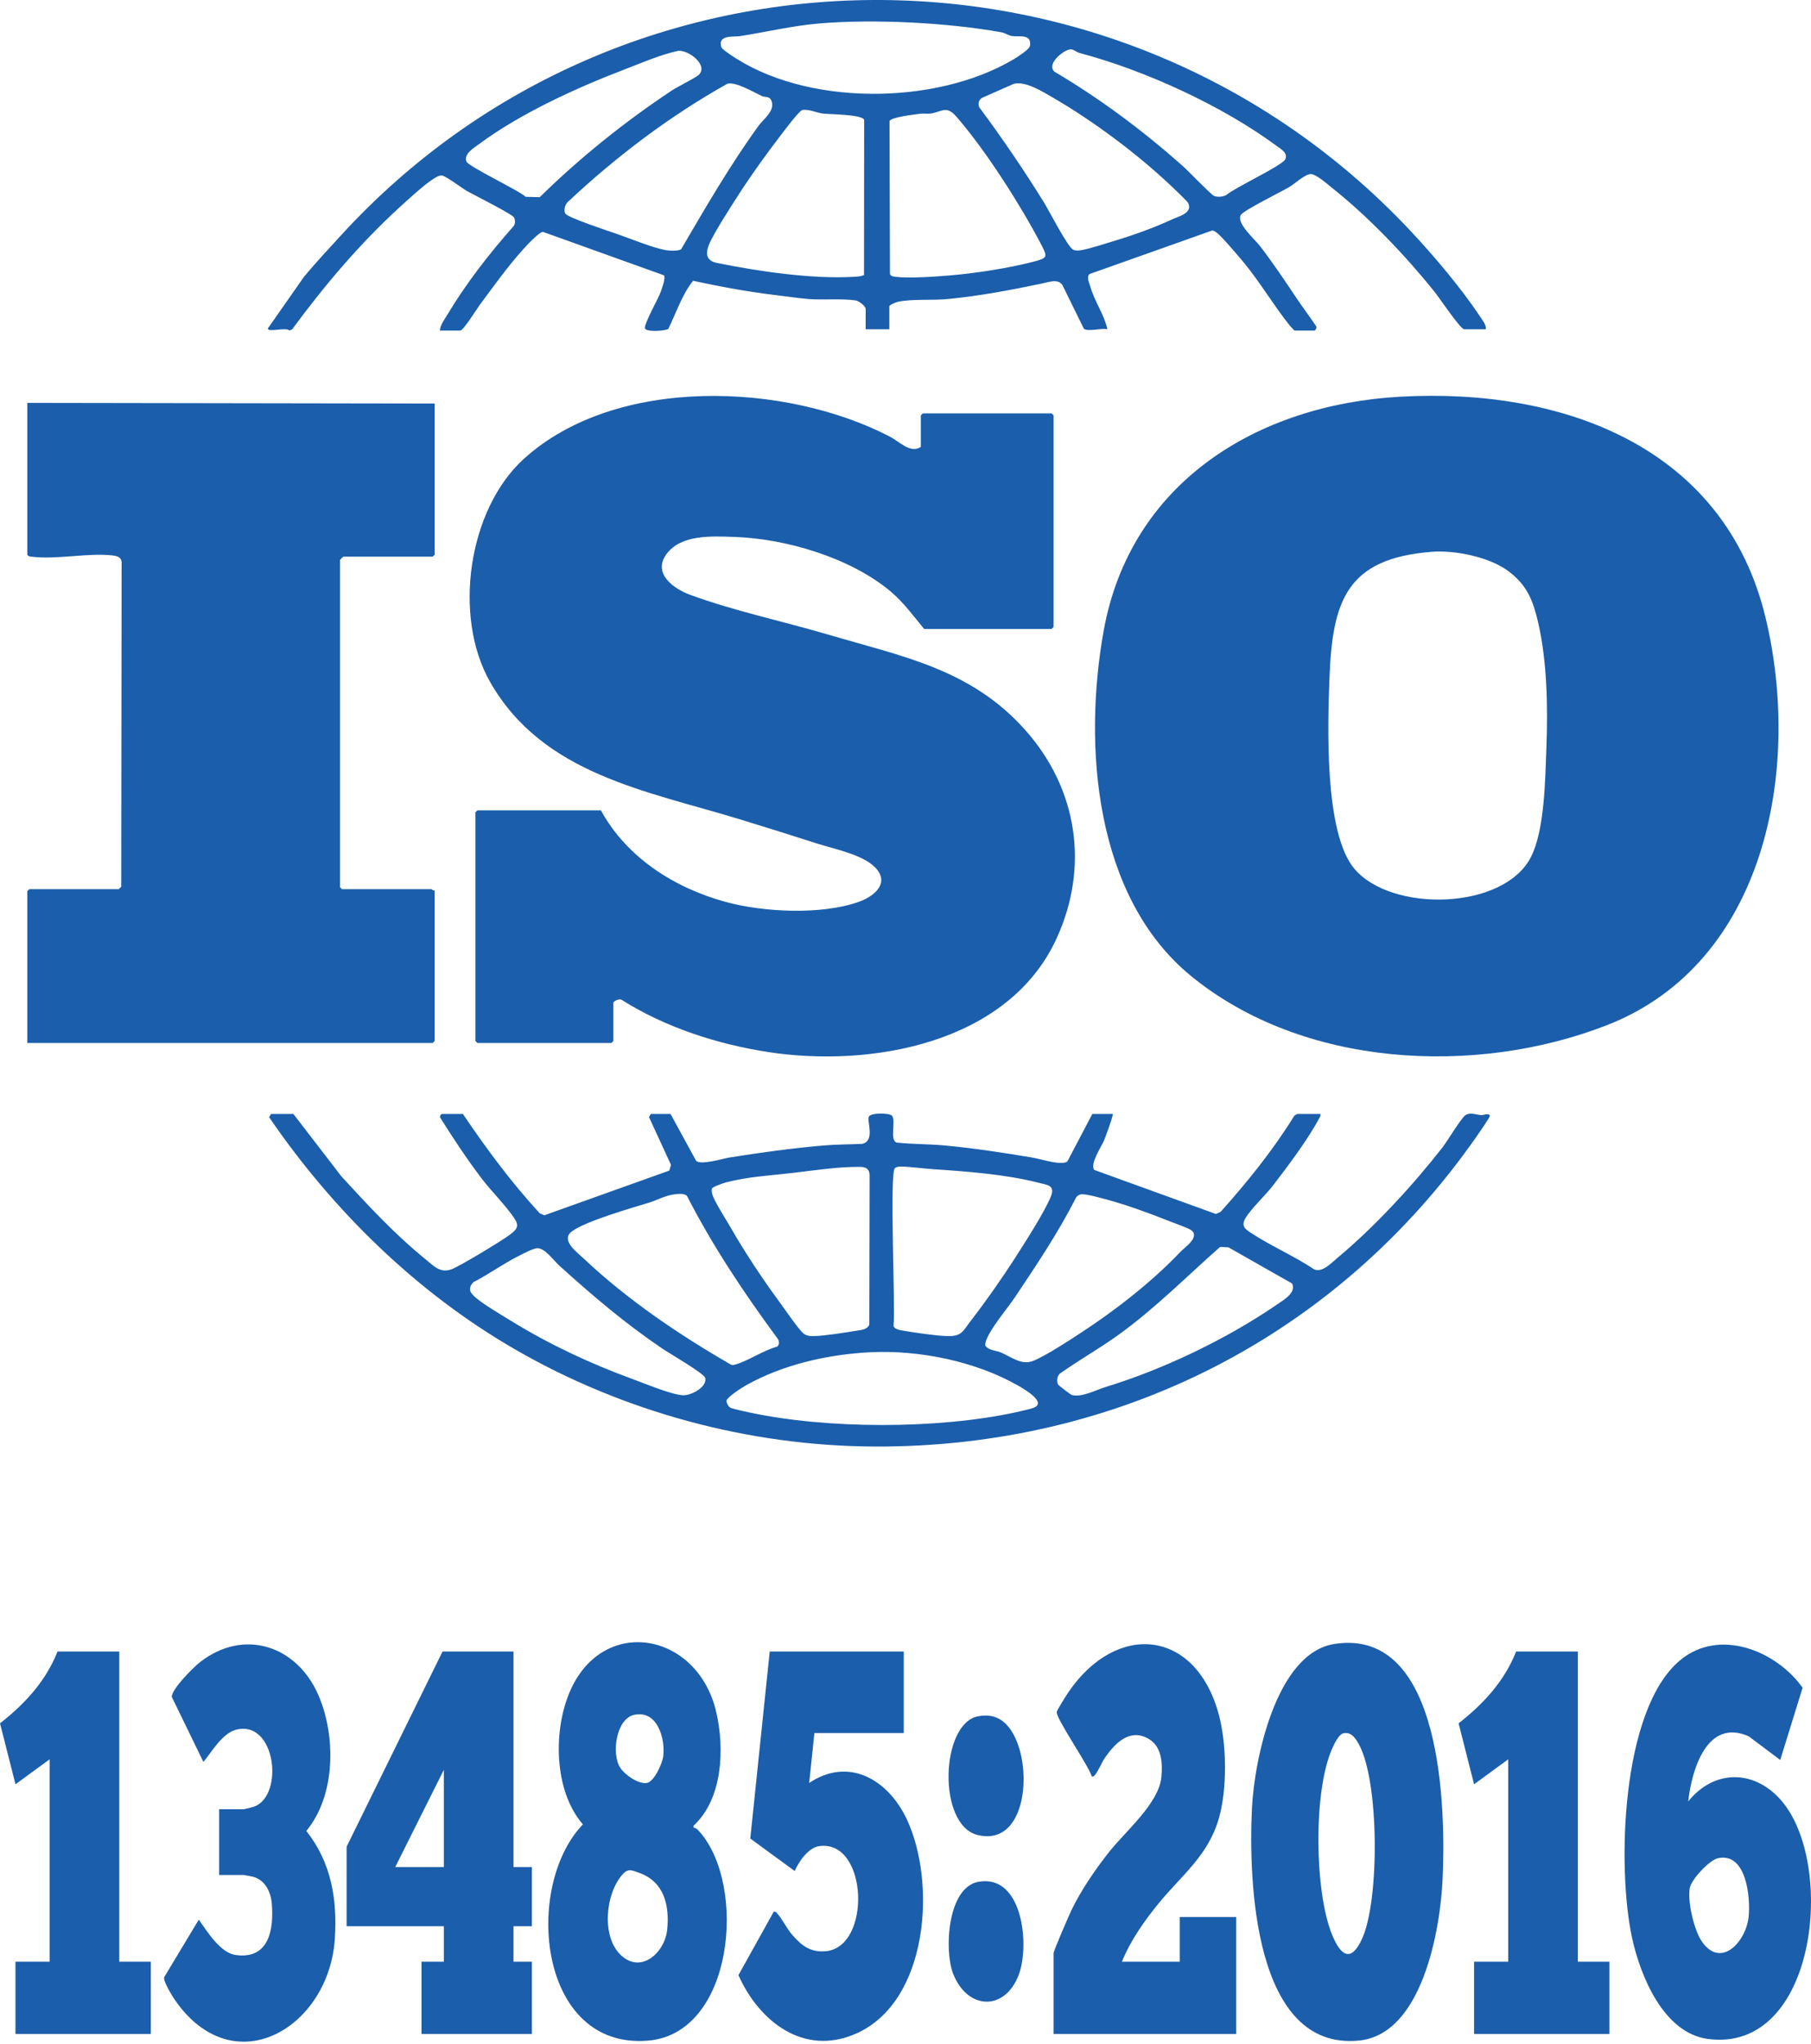 <?xml version="1.0" encoding="UTF-8"?>
<svg id="Layer_1" xmlns="http://www.w3.org/2000/svg" width="600" height="677" version="1.1" viewBox="0 0 600 677">
  <!-- Generator: Adobe Illustrator 29.5.1, SVG Export Plug-In . SVG Version: 2.1.0 Build 141)  -->
  <path d="M463.9,131.402c53.641-3,107.432,16.422,121.071,73.276,11.938,49.765.227,114.327-52.63,134.913-43.535,16.955-100.699,14.044-137.779-16.337-31.927-26.158-35.75-76.169-28.925-114.233,8.799-49.073,50.708-74.96,98.264-77.619ZM474.348,182.773c-28.231,2.223-32.917,16.219-33.886,41.866-.586,15.51-1.784,51.286,8.278,63.156,12.316,14.529,49.377,13.717,58.433-3.845,4.63-8.979,4.761-25.948,5.158-36.201.513-13.262.262-28.792-2.76-41.682-1.692-7.22-3.626-12.188-9.74-16.816-6.276-4.751-17.75-7.086-25.483-6.477Z" fill="#1b5eab"/>
  <path d="M199.076,268.41c8.599,15.721,24.463,25.756,41.464,30.369,12.523,3.398,31.757,4.342,44.094-.101,4.309-1.552,9.842-5.447,6.088-10.464-3.723-4.975-14.288-6.961-19.95-8.783-8.598-2.766-17.319-5.5-25.852-8.106-30.842-9.418-65.103-14.839-82.552-45.443-12.337-21.638-7.377-57.072,11.233-73.936,30.469-27.612,86.76-25.3,121.331-7.256,3.017,1.575,6.728,5.645,10.152,3.344v-10.449l.653-.653h42.665l.653.653v70.092l-.653.653h-42.229c-3.529-4.256-6.828-8.831-11.096-12.413-13.379-11.227-34.818-17.538-52.012-18.08-7.273-.229-17.431-.839-22.233,5.666-4.757,6.444,2.319,11.505,7.827,13.529,14.386,5.289,30.912,8.805,45.628,13.145,24.866,7.332,47.399,11.417,65.415,31.669,17.29,19.435,21.275,45.27,10.306,69.091-15.979,34.703-61.443,42.806-95.59,37.525-16.826-2.602-34.044-8.182-48.472-17.284-.717-.512-2.734.413-2.734,1.011v12.625l-.653.653h-44.406l-.653-.653v-75.752l.653-.653h40.923Z" fill="#1b5eab"/>
  <path d="M144.004,294.967v49.848l-.653.653H9.044v-50.283l.653-.653h29.604c.075,0,.768-.671.864-.877l.129-107.649c-.309-1.601-1.736-1.904-3.171-2.053-8.262-.858-18.169,1.443-26.577.456-.634-.074-1.12-.054-1.502-.675v-50.283l134.96.218v50.066l-.653.653h-29.604c-.077,0-1.088,1.011-1.088,1.088v108.403l.653.653h29.604c.144,0,.661.577,1.088.435Z" fill="#1b5eab"/>
  <path d="M368.647,368.977c.322.328-2.395,7.636-2.834,8.703-.88,2.141-4.781,7.787-3.294,9.834l40.306,14.592,1.551-.668c8.946-9.982,17.401-20.484,24.468-31.902l.97-.56h7.619c.171.718-.15,1.009-.426,1.533-3.558,6.764-10.503,16-15.26,22.18-2.39,3.104-7.355,7.778-9.153,10.872-1.552,2.669.16,3.702,2.068,4.947,6.628,4.326,14.116,7.522,20.715,11.936,2.713,1.205,5.677-2.092,7.722-3.791,12.297-10.217,24.965-23.999,34.81-36.588,1.589-2.032,6.198-9.767,7.6-10.685,1.623-1.063,3.667-.115,5.3-.009.694.045,2.538-.9,2.783.265.084.4-3.841,6.029-4.433,6.877-46.186,66.142-118.791,102.997-199.55,102.628-41.464-.19-83.039-11.454-118.917-32.151-32.623-18.819-60.361-45.988-81.538-76.937l.648-1.077h7.401l15.901,20.669c8.795,9.593,17.717,19.223,27.847,27.443,2.753,2.234,4.834,4.693,8.592,3.357,2.71-.964,16.767-9.494,19.416-11.495,2.396-1.81,3.181-2.874,1.355-5.552-3.011-4.417-7.539-8.815-10.809-13.134-4.849-6.404-9.323-13.146-13.582-19.949-.441-.44.208-1.339.476-1.339h6.966c7.762,11.519,16.038,22.665,25.443,32.892l1.544.67,41.401-14.803.556-1.896-7.293-15.834.607-1.029h6.53l8.461,15.483c1.412,1.617,8.975-.72,11.174-1.073,9.951-1.597,20.748-3.067,30.874-3.955,4.285-.376,8.661-.348,12.96-.536,4.461-.996,1.495-7.537,2.245-9.041.66-1.324,6.907-1.255,7.685-.268,1.357,1.721-.927,8.162,1.568,8.881,5.32.567,10.694.462,16.017.962,9.585.9,19.313,2.39,28.686,3.966,3.047.512,8.056,2.237,10.94,1.689.489-.093.824-.214,1.04-.697l8.099-15.41h6.748ZM284.964,386.506c-7.532-.058-14.998,1.158-22.379,2.009-7.295.841-14.928,1.244-22.103,3.148-.817.217-4.383,1.453-4.562,1.972-.268.777-.068,1.562.186,2.312.787,2.324,4.487,8.081,5.937,10.603,4.719,8.207,10.216,16.536,15.844,24.209,1.623,2.213,6.674,9.57,8.261,10.895,1.071.894,2.534.955,3.873.902,3.566-.141,10.169-1.197,13.896-1.799,1.566-.253,3.393-.339,4.097-1.998l.1-49.545c-.075-2.021-1.235-2.693-3.149-2.708ZM296.481,386.932c-1.857,1.839.243,46.226-.454,52.27.349,1.163,2.153,1.371,3.23,1.559,3.865.673,10.514,1.646,14.319,1.785,5.143.188,5.332-1.531,8.222-5.266,4.81-6.218,10.319-14.077,14.565-20.699,3.274-5.106,9.509-14.804,11.717-20.062,1.658-3.946-.978-3.98-4.148-4.788-10.883-2.774-23.593-3.707-34.73-4.452-3.45-.231-7.464-.819-10.876-.892-.528-.011-1.479.181-1.846.544ZM223.132,395.648c-2.74.372-5.6,1.949-8.154,2.728-6.001,1.831-20.705,6.044-25.406,9.423-4.075,2.929,1.516,6.901,4.056,9.292,14.304,13.469,31.371,25.021,48.361,34.813.589.393,1.107.21,1.717.039,4.26-1.193,9.243-4.692,13.733-5.879.831-.65.779-1.67.299-2.526-11.109-15.058-21.57-30.69-30.118-47.379-.873-1.008-3.214-.684-4.488-.511ZM358.087,395.608c-.625.122-1.232.522-1.58,1.065-5.79,11.427-12.916,22.044-20.01,32.668-2.674,4.005-6.711,8.634-8.943,12.825-.449.843-1.362,2.74-1.094,3.577,1.167,1.614,3.577,1.566,5.179,2.253,3.371,1.445,6.785,4.315,10.626,2.783,4.309-1.718,12.04-6.823,16.163-9.521,11.261-7.369,23.416-16.847,32.626-26.583,1.38-1.459,6.57-4.89,3.687-7.144-.953-.745-5.829-2.444-7.382-3.064-6.295-2.516-13.947-5.302-20.374-7.054-1.806-.492-7.445-2.089-8.898-1.805ZM404.218,413.037c-11.186,9.876-21.713,20.542-33.868,29.259-6.186,4.436-12.921,8.236-19.137,12.644-1.014.677-1.209,2.764-.629,3.719.145.239,4.173,3.312,4.441,3.389,3.299.956,8.018-1.637,11.153-2.592,19.287-5.872,40.338-15.966,57.022-27.437,2.233-1.535,6.336-3.884,4.873-6.887l-21.094-11.985-2.762-.112ZM177.861,413.462c-1.52.167-4.622,1.855-6.132,2.614-5.045,2.533-9.844,6.045-14.892,8.618-2.036,2.258-1.077,3.546.891,5.223,2.653,2.261,8.387,5.623,11.571,7.584,12.628,7.776,26.156,14.118,40.018,19.19,4.165,1.524,12.643,5.095,16.751,5.457,2.821.248,8.433-2.779,7.542-5.787-.445-1.503-12.029-8.199-14.253-9.71-12.438-8.45-22.924-17.386-34.001-27.384-1.923-1.736-4.958-6.083-7.495-5.805ZM288.452,447.904c-14.075.684-28.945,4.038-41.287,10.956-1.258.705-6.471,3.985-6.504,5.231.155.895.72,2,1.611,2.311,1.115.389,4.25,1.072,5.6,1.366,25.952,5.647,62.824,5.664,88.753.011,1.345-.293,4.437-1.003,5.579-1.386,5.167-1.735-3.222-6.486-4.948-7.468-14.078-8.011-32.666-11.803-48.804-11.02Z" fill="#1b5eab"/>
  <path d="M492.287,109.071h-7.183c-1.244,0-8.358-10.59-9.808-12.395-9.732-12.12-21.995-24.966-34.172-34.614-1.608-1.274-5.181-4.475-6.95-4.394-1.894.087-5.226,3.219-7.055,4.303-2.61,1.547-15.055,7.66-16.027,9.227-1.634,2.636,4.708,8.159,6.307,10.235,4.257,5.525,8.158,11.35,12.026,17.143,2.132,3.193,4.495,6.287,6.63,9.486.343.473-.295,1.446-.583,1.446h-6.53c-.123,0-1.453-1.442-1.714-1.769-5.28-6.622-9.657-14.086-15.047-20.652-1.533-1.868-7.601-9.027-9.117-10.038-.494-.33-.82-.742-1.543-.666l-40.529,14.378c-1.129,1.022-.131,2.847.244,4.171,1.399,4.944,4.551,9.129,5.665,14.139-1.871-.513-6.647.957-7.828-.223l-7.028-14.303c-1.363-2.391-4.7-1.079-7.011-.594-10.075,2.116-20.62,4.097-31.03,5.104-5.093.493-11.598-.102-16.512.902-.593.121-2.857,1.081-2.857,1.496v7.619h-7.836v-6.748c0-.931-2.227-2.638-3.29-2.805-4.397-.692-10.95-.079-15.644-.464-3.298-.27-7.446-.898-10.883-1.307-9.199-1.094-18.297-2.791-27.368-4.737-3.748,4.719-5.559,10.611-8.218,15.961-1.265.715-7.311,1.04-7.703-.176-.447-1.387,4.403-9.834,5.207-12.114.414-1.175,1.695-4.59,1.093-5.48l-40.082-14.384c-1.324.004-5.588,4.666-6.727,5.929-4.879,5.409-9.749,12.199-14.124,18.093-.98,1.321-5.568,8.669-6.569,8.669h-6.748c.071-1.76,1.356-3.416,2.258-4.926,6.322-10.582,13.983-20.455,22.143-29.66.616-.816.596-1.947.187-2.848-.51-1.124-13.4-7.536-15.594-8.783-1.639-.932-7.068-5.069-8.371-5.153-.971-.063-1.971.628-2.769,1.117-2.905,1.778-8.625,7.041-11.356,9.541-13.21,12.097-24.858,25.915-35.462,40.312l-.852.364c-1.364-1.184-6.926.719-7.215-.625l12-17.16c3.881-4.675,8.064-9.134,12.116-13.569,94.708-103.652,258.117-104.01,354.217-1.926,7.707,8.187,17.07,19.222,23.242,28.565.855,1.294,2.157,2.809,1.997,4.316ZM271.476,7.764c-8.935.754-17.658,2.852-26.277,4.198-2.177.34-7.52-.531-6.208,3.643.193.614,1.933,1.771,2.572,2.22,24.956,17.543,68.539,17.204,94.387,1.735,1.179-.706,5.083-3.194,5.275-4.327.701-4.117-3.542-2.963-5.845-3.284-1.331-.186-2.346-1.024-3.548-1.241-17.854-3.226-42.286-4.469-60.357-2.944ZM354.177,16.419c-2.142.537-7.439,4.685-4.876,7.297,15.172,8.964,29.247,19.475,42.425,31.147,1.669,1.479,9.547,9.625,10.449,10.009,1.219.52,2.919.331,4.087-.25,2.687-2.411,18.528-9.744,19.538-11.828,1.005-2.074-1.355-3.373-2.773-4.418-18.189-13.406-43.655-25.069-65.384-30.83-1.23-.326-2.048-1.484-3.467-1.128ZM224.449,16.887c-5.946,1.34-11.866,3.945-17.756,6.2-15.768,6.037-34.469,14.584-48.025,24.68-1.743,1.298-5.05,3.157-4.148,5.724.575,1.635,17.298,9.508,19.643,11.706l4.66.112c13.41-13.155,28.186-25.002,43.844-35.39,1.744-1.157,8.197-4.323,9.044-5.322,2.888-3.401-4.184-8.405-7.264-7.711ZM240.96,27.752c-19.207,10.779-36.724,24.045-52.775,39.082-.952.835-1.548,2.829-.871,3.937.799,1.307,14.456,5.823,16.861,6.647,4.436,1.519,11.868,4.604,16.334,5.434,1.179.219,4.257.359,5.16-.301,8.135-13.899,16.221-27.875,25.679-40.931,1.549-2.138,5.276-4.754,4.364-7.874-.614-2.099-2.112-1.386-3.312-1.94-2.696-1.244-8.713-4.865-11.439-4.052ZM335.882,27.764l-10.569,4.668c-1.076.757-1.37,1.846-.883,3.087,7.602,10.21,14.795,20.794,21.498,31.621,1.617,2.612,7.861,14.812,9.666,15.582.932.398,1.764.287,2.72.125,2.773-.469,8.251-2.266,11.206-3.16,6.184-1.871,12.763-4.229,18.712-6.974,2.424-1.118,6.96-2.118,5.438-5.429-.302-.657-4.915-4.996-5.861-5.89-11.158-10.534-25.642-21.335-38.895-29.02-3.377-1.958-9.154-5.605-13.031-4.609ZM286.257,91.116l.048-51.425c-.606-1.794-11.455-1.814-13.608-2.065-2.208-.257-4.614-1.558-6.916-1.181-1.054.314-5.964,6.846-7.022,8.231-4.778,6.253-9.664,12.985-13.923,19.599-2.443,3.794-8.604,13.265-10.025,16.965-1.179,3.069-.628,5.183,2.768,5.87,13.667,2.767,31.627,5.433,45.539,4.565,1.08-.067,2.135-.127,3.139-.56ZM312.816,36.453c-1.306.182-2.963.964-4.519,1.167-1.157.15-2.347-.097-3.426.057-1.716.243-9.701,1.094-10.163,2.462l.144,50.649c.403.726.982.793,1.723.889,4.588.591,13.442-.055,18.298-.463,8.398-.704,19.197-2.388,27.305-4.476,5.018-1.292,4.959-1.569,2.688-5.912-6.65-12.715-17.879-30.324-27.155-41.195-1.291-1.512-2.799-3.47-4.895-3.178Z" fill="#1b5eab"/>
  <path d="M442.108,544.529c36.027-5.612,36.905,55.273,35.83,78.06-.78,16.534-6.67,51.214-27.667,53.309-35.092,3.5-36.615-53.464-35.495-76.854.762-15.907,7.893-51.487,27.332-54.515ZM445.153,574.105c-1.704.358-3.204,3.759-3.878,5.291-6.192,14.069-5.77,47.268.065,61.47,2.842,6.917,6.261,9.42,9.961,1.234,5.772-12.771,5.662-51.753-1.008-64.171-1.052-1.958-2.551-4.368-5.14-3.824Z" fill="#1b5eab"/>
  <path d="M559.336,596.668c8.452-10.472,21.482-10.654,30.482-.664,18.651,20.702,12.273,84.269-24.061,79.351-14.598-1.976-22.272-20.824-25.01-33.327-5.051-23.069-3.814-75.825,15.967-92.165,12.95-10.698,31.737-3.129,40.501,9.169l-7.406,23.93-10.452-7.842c-13.878-6.149-18.928,11.28-20.021,21.549ZM569.225,615.489c-2.909.612-8.773,6.943-9.359,9.794-.889,4.325,1.368,13.962,3.891,17.679,6.375,9.393,14.622.177,15.554-7.812.737-6.314-.615-21.655-10.087-19.661Z" fill="#1b5eab"/>
  <path d="M229.771,605.367c1.005.107,1.562.856,2.161,1.546,15.509,17.865,11.188,66.577-17.168,69.005-36.445,3.121-41.451-51.021-21.642-71.627-9.737-11.175-9.943-31.63-4.044-44.613,11.24-24.738,42.187-18.826,48.233,7.462,2.777,12.073,2.16,28.662-7.533,37.595l-.007.632ZM210.05,568.028c-5.951,1.355-7.517,12.877-4.591,17.468,1.469,2.304,6.011,5.544,8.832,5.083,2.495-.408,5.209-6.625,5.467-8.929.669-5.979-2.069-15.362-9.708-13.623ZM205.544,647.449c6.711,6.597,14.747-.611,15.513-8.338.785-7.922-.977-15.731-9.148-18.707-2.56-.933-3.802-1.615-5.64.439-5.661,6.331-7.066,20.373-.726,26.606Z" fill="#1b5eab"/>
  <path d="M371.694,649.781h19.156v-14.802h18.72v38.747h-60.514v-26.774c0-.782,5.205-12.768,6.018-14.443,3.184-6.562,8.146-13.799,12.72-19.496,5.241-6.529,16.188-15.808,16.979-24.38.44-4.764.153-10.372-4.578-12.873-6.14-3.246-10.854,1.797-14.08,6.405-1.121,1.602-2.266,4.577-3.365,5.778-.359.393-.436.589-1.064.453-.851-3.351-11.987-19.371-11.579-21.336.163-.785,3.204-5.566,3.897-6.583,15.833-23.233,41.86-20.994,49.687,7.024,2.764,9.895,2.97,25.029.095,34.921-3.539,12.177-12.083,18.527-19.692,27.762-4.841,5.875-9.535,12.52-12.4,19.598Z" fill="#1b5eab"/>
  <path d="M170.125,547.037v71.398h6.095v19.591h-6.095v11.755h6.095v23.945h-36.57v-23.945h7.401v-11.755h-32.216v-26.339l31.781-64.65h23.509ZM147.051,618.435v-32.216l-16.108,32.216h16.108Z" fill="#1b5eab"/>
  <path d="M299.425,547.037v26.992h-29.604l-1.737,16.543c13.191-8.82,26.164-1.009,32.286,11.898,9.969,21.02,7.308,60.662-16.897,71.193-17.266,7.512-31.993-4.128-38.825-19.42l11.685-21.004c.656-.158.697.094,1.057.457,1.579,1.591,3.315,5.171,5.044,7.146,3.156,3.606,6.031,5.907,11.107,5.471,15.309-1.314,14.056-37.149-2.159-34.805-3.628.524-6.733,5.144-8.097,8.231l-14.708-10.757,6.443-61.947h44.406Z" fill="#1b5eab"/>
  <path d="M72.606,621.048v-21.768h8.054c.29,0,3.04-.674,3.507-.846,10.108-3.731,7.164-28.835-5.914-25.505-4.637,1.181-8.038,7.304-10.866,10.678l-10.48-21.55c-.002-2.646,7.152-9.784,9.395-11.527,14.557-11.315,32.054-5.418,39.159,10.889,5.887,13.511,5.798,33.293-3.978,45.045,8.261,10.463,10.305,22.603,9.454,35.72-1.887,29.101-32.846,48.106-52.442,21.055-1.054-1.455-4.48-6.808-4.096-8.335l11.458-19.045c2.825,3.901,7.072,10.994,12.228,11.708,11.075,1.534,12.699-8.493,11.95-17.174-.326-3.772-2.238-7.641-6.084-8.718-.375-.105-3.107-.627-3.291-.627h-8.054Z" fill="#1b5eab"/>
  <path d="M39.519,547.037v102.744h10.449v23.945H5.126v-23.945h11.319v-67.045l-11.314,8.271-5.131-20.189c8.154-6.343,15.22-14.003,19.057-23.781h20.462Z" fill="#1b5eab"/>
  <path d="M522.762,547.037v102.744h10.449v23.945h-44.842v-23.945h11.319v-67.045l-11.314,8.271-5.131-20.189c8.154-6.343,15.22-14.003,19.057-23.781h20.462Z" fill="#1b5eab"/>
  <path d="M324.124,568.471c3.616-.661,6.7.068,9.277,2.711,9.314,9.549,8.068,41.088-9.608,36.601-13.281-3.372-12.221-37.016.331-39.311Z" fill="#1b5eab"/>
  <path d="M324.124,623.325c14.756-2.698,17.097,21.024,13.39,30.804-4.626,12.202-17.092,11.637-21.757-.436-2.983-7.719-1.873-28.496,8.368-30.369Z" fill="#1b5eab"/>
</svg>